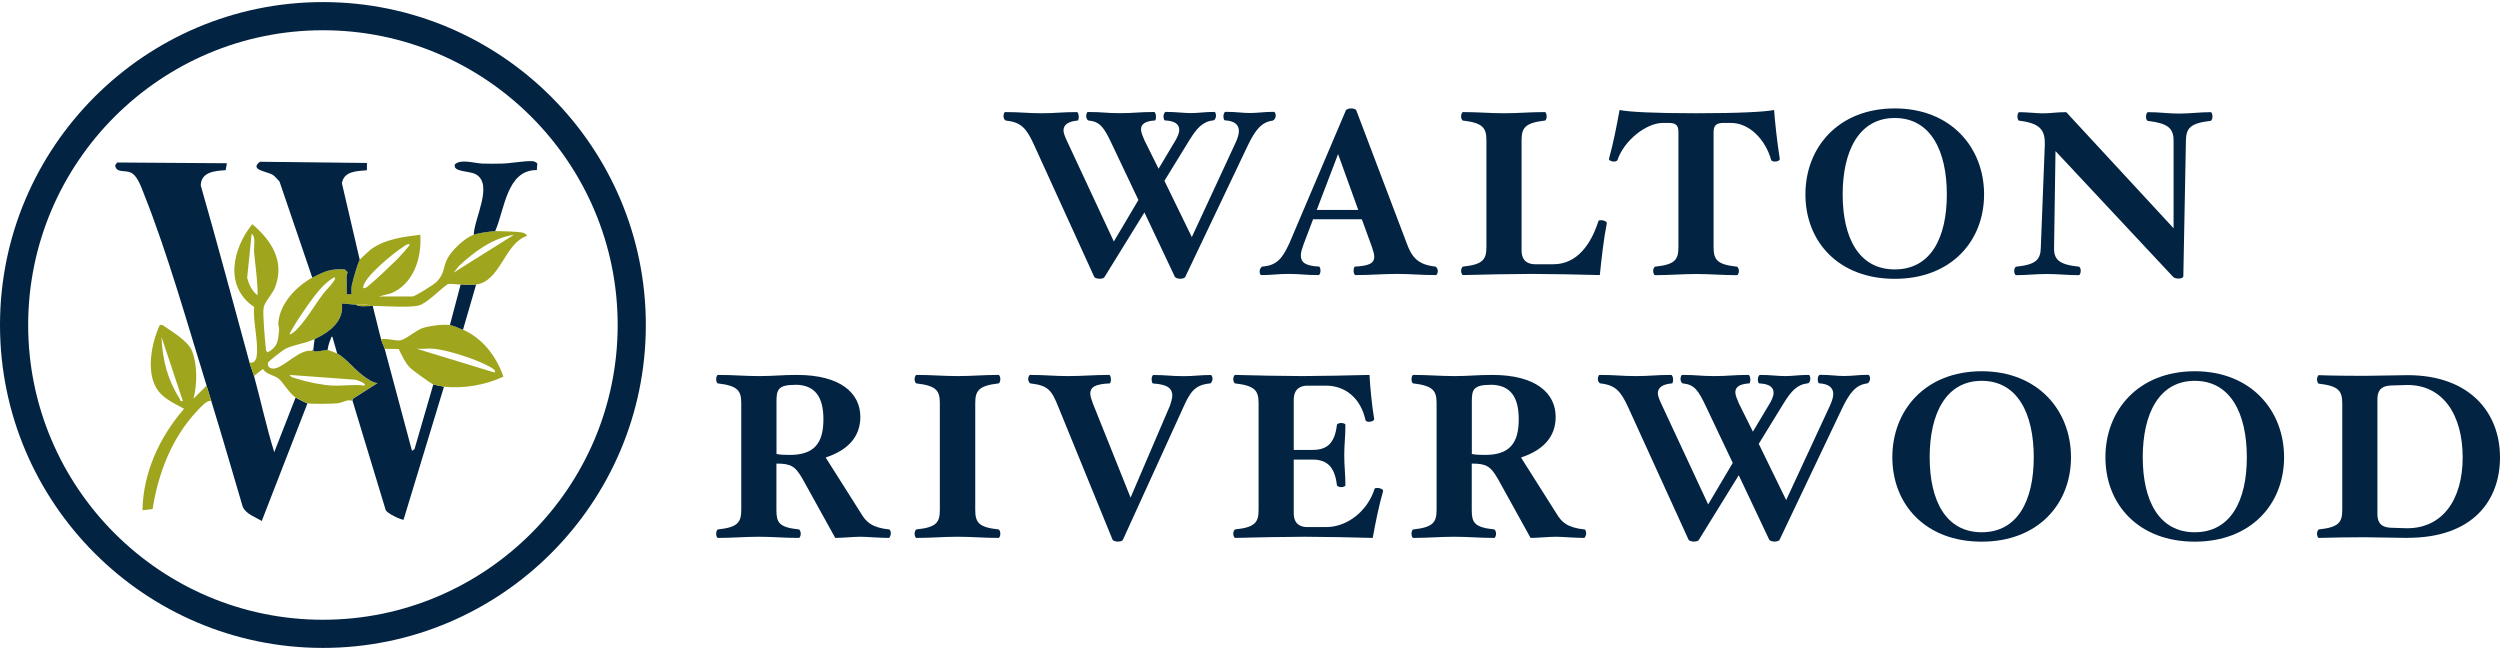 <?xml version="1.0" encoding="UTF-8"?>
<svg id="Logos" xmlns="http://www.w3.org/2000/svg" viewBox="0 0 300 78">
  <defs>
    <style>
      .cls-1 {
        fill: #032343;
      }

      .cls-2 {
        fill: #5a491d;
      }

      .cls-3 {
        fill: #9fa51d;
      }
    </style>
  </defs>
  <g>
    <path class="cls-1" d="M38.75,77.75C17.38,77.75,0,60.37,0,39S17.38.25,38.75.25s38.75,17.38,38.75,38.75-17.38,38.75-38.75,38.75ZM38.75,3.63C19.25,3.63,3.38,19.5,3.38,39s15.87,35.37,35.37,35.37,35.37-15.87,35.37-35.37S58.25,3.63,38.75,3.63Z"/>
    <path class="cls-1" d="M24.79,46.27c-2.31-7.43-4.67-15.87-7.53-23.03-.32-.8-.77-2.19-1.59-2.54-.74-.31-1.73.08-1.85-.86l.23-.34,13.18.09-.15.83c-1.29.09-2.94.19-2.99,1.83,2.02,7.04,3.9,14.12,5.83,21.18.16.58.42,1.18.57,1.71.83,3.03,1.48,6.12,2.42,9.12l2.56-6.55c.11.08,1.35.69,1.42.71l-5.48,14.1c-.78-.49-1.86-.8-2.28-1.7-1.25-4.23-2.47-8.47-3.77-12.68-.18-.6-.4-1.31-.57-1.85Z"/>
    <path class="cls-3" d="M29.92,43.42c.38.32.79-.17.85-.5.32-1.71-.44-4.3-.28-6.09-3.62-2.44-2.59-6.98-.22-9.93,2.32,1.96,3.93,4.45,2.74,7.58-.29.78-1.26,1.74-1.38,2.47s.17,3.9.27,4.84c.02.21.01.36.22.49,1.2-.64,1.26-1.39,1.37-2.63.03-.31-.12-.6-.09-.93.19-2.31,2.15-4.34,4.07-5.41.34-.19,1.48-.72,1.83-.81.64-.17,1.4-.22,2.06-.18l.37.34c-.19.44-.11.9-.12,1.36v1.28h.57c0-.34-.04-.69.03-1.04.11-.54.72-2.71.96-3.1.05-.07,1.15-1.09,1.29-1.2,1.71-1.27,3.93-1.54,5.97-1.79.22,2.74-.81,5.98-3.57,7.05l-1.42.36h4.06c.29,0,2.6-1.44,2.92-1.78.97-1.03.71-1.64,1.25-2.73.51-1.02,2.09-2.51,3.16-2.9.62-.22,1.91-.4,2.56-.43.52-.02,2.65.05,3.2.15.25.05.56.14.65.42-2.7.87-3.17,5.47-6.13,5.84-.54.07-1.28,0-1.85,0-.54,0-1.03-.14-1.53-.05-.92.6-2.54,2.37-3.56,2.58-1.24.26-4.03.04-5.45.03-.09,0-.19,0-.28,0-.43-.28-1.16-.12-1.71-.14-.58-.03-1.13-.14-1.71-.14.26,2.19-1.53,3.45-3.28,4.27-1.16.55-2.57.66-3.57,1.2-.21.11-1.97,1.47-2,1.6-.13.59.34.82.87.7,1.17-.25,2.88-2.29,4.38-2.11l.17-.25v.28c.24.18,1.52-.16,1.71-.14.06,0,1.07.39,1.14.43.97.51,2.13,1.94,3.03,2.61.55.41,1.12.85,1.81.96l-2.96,1.88-.03.25c-.57-.25-1.18.22-1.78.29-.53.06-3.24.1-3.63,0-.08-.02-1.31-.64-1.42-.71-.78-.52-1.49-1.83-2.06-2.28-.45-.35-1.46-.5-1.86-1.13l-1.07.85c-.15-.53-.41-1.13-.57-1.71ZM30.91,35.44c.02-1.75-.27-3.48-.42-5.2-.06-.68.25-1.76-.29-2.21l-.54,5.31c.21.8.57,1.58,1.25,2.1ZM61.69,28.17c-2.57.39-4.72,2-6.58,3.71l-.68.84,7.27-4.56ZM49.15,29.31c-.32-.05-.52.15-.76.31-1.26.82-3.96,3.05-4.63,4.34-.11.2-.21.38-.16.62.23.03.39-.1.55-.23,1.05-.87,2.39-2.14,3.38-3.11.22-.22,1.75-1.83,1.63-1.93ZM40.18,33.3c-.1-.1-.79.47-.92.57-1.06.88-2.27,2.64-3.06,3.81-.19.28-1.55,2.33-1.43,2.46.52-.17,1.06-.83,1.42-1.25.94-1.12,1.75-2.54,2.66-3.72.21-.28,1.57-1.62,1.34-1.87ZM43.74,46.27c.31-.26-.94-.67-1.08-.7l-7.9-.58c.13.32.59.36.89.46,1.19.4,3.06.77,4.31.82s2.51-.17,3.78,0Z"/>
    <path class="cls-1" d="M42.74,36.58c.43.26,1.17.14,1.71.14.09,0,.19,0,.28,0,.35,1.32.64,2.67,1,3.99.11.41.34.82.43,1.14,1.11,4.08,2.17,8.17,3.28,12.25l.3-.2,2.26-7.78c.16.07,1.08.26,1.28.28l-4.85,15.96c-.11.1-2.2-.78-2.19-1.3l-3.93-12.95.03-.25,2.96-1.88c-.69-.11-1.26-.55-1.81-.96-.9-.66-2.06-2.1-3.03-2.61l-.57-1.99c-.2-.04-.15.15-.21.28-.17.4-.32.85-.36,1.28-.18-.02-1.47.32-1.71.14v-.28s.14-1.14.14-1.14c1.75-.83,3.54-2.09,3.28-4.27.58,0,1.13.12,1.71.14Z"/>
    <path class="cls-1" d="M43.17,31.16c-.24.39-.86,2.56-.96,3.1-.07.34-.03.69-.03,1.04h-.57c0-.43,0-.86,0-1.28,0-.45-.07-.92.12-1.36l-.37-.34c-.66-.04-1.42,0-2.06.18-.35.09-1.49.62-1.83.81l-3.93-11.53c-.25-.24-.5-.59-.78-.78-.68-.45-2.9-.58-1.56-1.59l12.83.15v.87c-1.17.1-2.77.09-3,1.56l2.14,9.19Z"/>
    <path class="cls-3" d="M54,39c.29.04,1.24.43,1.57.57,2.36,1.03,4,3.21,4.84,5.62-2.14,1.02-4.76,1.46-7.12,1.22-.2-.02-1.13-.22-1.28-.28-.41-.17-2.5-1.69-2.86-2.06-.53-.55-.97-1.49-1.3-2.19l-1.69-.02c-.09-.32-.31-.73-.43-1.14.69-.17,1.72.22,2.31.12.69-.12,1.83-1.19,2.67-1.47s2.44-.48,3.28-.36ZM52.07,41.85c-.66-.07-1.4.05-2.07,0l9.33,2.85c.23-.16-.09-.4-.22-.49-1.54-.98-5.23-2.18-7.04-2.36Z"/>
    <path class="cls-3" d="M25.36,48.12c-.53-.17-1.36.83-1.72,1.21-3.02,3.2-4.65,7.45-5.33,11.76l-1.21.14c.06-4.5,2.07-8.83,4.99-12.18-1.24-.68-2.68-1.29-3.39-2.59-1.14-2.08-.49-5.38.47-7.45l.3-.03c1.07.76,3.08,1.9,3.57,3.13.66,1.66.63,4.02.18,5.73l1.57-1.57c.17.54.39,1.26.57,1.85ZM21.94,48.12l-2.56-7.69c.11,2.73.71,5.11,2.19,7.43.12.18.01.34.37.27Z"/>
    <path class="cls-1" d="M59.41,27.74c-.66.03-1.95.21-2.56.43.04-1.94,2.42-6.09.22-7.27-.76-.41-2.78-.24-2.48-1.18.72-.68,2.35-.12,3.33-.09.76.02,1.54.02,2.29,0,1.08-.02,2.66-.34,3.69-.29.21.01.43.12.58.28l-.06.79c-3.64-.04-3.86,4.79-5,7.33Z"/>
    <path class="cls-1" d="M57.13,34.16l-1.57,5.41c-.33-.14-1.27-.53-1.57-.57l1.28-4.84c.58,0,1.31.07,1.85,0Z"/>
    <path class="cls-3" d="M44.45,36.72c-.54,0-1.28.12-1.71-.14.55.03,1.28-.14,1.71.14Z"/>
    <path class="cls-2" d="M41.6,35.3v-1.28c0,.43,0,.86,0,1.28Z"/>
  </g>
  <g>
    <g>
      <path class="cls-1" d="M152.78,14.47c-1.41.14-2.17,1.18-3.04,2.98l-7.51,15.78c-.06.14-.34.22-.62.22-.31,0-.53-.11-.62-.22l-3.66-7.74-4.78,7.74c-.08.14-.25.22-.62.22-.28,0-.56-.11-.62-.22l-7.26-15.92c-.87-1.89-1.49-2.64-3.32-2.84-.14,0-.31-.28-.31-.51,0-.2.08-.51.2-.51,1.88,0,2.64.14,4.36.14s2.39-.14,4.25-.14c.11,0,.22.31.22.51,0,.22-.03.51-.14.51-.98.08-1.69.42-1.69,1.18,0,.31.17.73.39,1.21l5.65,12.12,2.95-4.98-3.18-6.7c-.96-2.05-1.43-2.7-2.81-2.84-.11,0-.28-.28-.28-.51,0-.2.08-.51.2-.51,1.86,0,2.11.14,3.85.14s2.25-.14,4.11-.14c.11,0,.22.31.22.51,0,.22-.03.51-.14.51-1.15.06-1.66.45-1.66,1.04,0,.39.2.82.42,1.35l1.69,3.4,1.83-3.07c.42-.65.65-1.18.65-1.6,0-.68-.53-1.07-1.72-1.13-.11,0-.17-.28-.17-.51,0-.2.14-.51.25-.51,1.32,0,2.11.14,3.04.14s1.6-.14,2.84-.14c.08,0,.17.23.17.45,0,.2-.11.56-.31.56-1.29.14-2,.96-2.87,2.36l-3.01,4.9,3.29,6.75,5.23-11.28c.25-.53.42-1.04.42-1.46,0-.73-.53-1.21-1.69-1.27-.11,0-.17-.28-.17-.51,0-.2.11-.51.25-.51,1.35,0,1.94.14,2.9.14,1.13,0,1.6-.14,2.93-.14.08,0,.2.23.2.45,0,.2-.14.56-.34.56Z"/>
      <path class="cls-1" d="M172.33,33.01c-1.86,0-3.07-.14-4.64-.14-1.74,0-3.18.14-5.04.14-.11,0-.22-.28-.22-.51,0-.2.06-.48.17-.51,1.83-.08,2.31-.48,2.31-1.18,0-.34-.14-.73-.28-1.18l-1.21-3.32h-5.85l-1.13,2.98c-.17.48-.34.96-.34,1.35,0,.76.42,1.27,2.19,1.35.11.03.17.31.17.51,0,.22-.11.51-.23.51-1.66,0-2.11-.14-3.66-.14-1.24,0-1.89.14-3.21.14-.14,0-.23-.28-.2-.51,0-.2.2-.48.31-.51,1.8-.14,2.42-1.01,3.26-2.81l6.78-15.95c.06-.11.34-.22.62-.22.31,0,.59.11.62.22l6.05,15.95c.62,1.72,1.38,2.59,3.46,2.81.11.03.28.31.28.51,0,.22-.11.51-.23.51ZM160.57,18.49l-2.56,6.7h4.98l-2.42-6.7Z"/>
      <path class="cls-1" d="M191.99,33.01c-1.8-.06-6.33-.14-8.19-.14s-6.47.08-8.24.14c-.11,0-.23-.28-.23-.51,0-.2.11-.48.23-.51,2.42-.25,2.81-.87,2.81-2.36v-12.77c0-1.49-.39-2.11-2.81-2.39-.11,0-.23-.28-.23-.51,0-.2.11-.51.23-.51,1.86,0,3.18.14,4.92.14s3.04-.14,4.9-.14c.14,0,.22.31.22.51,0,.22-.08.51-.22.51-2.42.28-2.79.9-2.79,2.39v13.19c0,1.38.9,1.66,1.63,1.66h2.19c2.87,0,4.53-2.45,5.4-5.18,0-.08.14-.11.31-.11.37,0,.73.2.7.37-.37,1.83-.65,4.33-.84,6.22Z"/>
      <path class="cls-1" d="M212.97,19.39c-.17,0-.39-.08-.42-.17-.7-2.48-2.62-4.47-4.84-4.47h-.87c-.9,0-1.21.31-1.21,1.1v13.79c0,1.49.37,2.11,2.81,2.36.11.03.23.31.23.51,0,.22-.11.51-.23.51-1.86,0-3.18-.14-4.89-.14s-3.09.14-4.95.14c-.11,0-.22-.28-.22-.51,0-.2.11-.48.22-.51,2.45-.25,2.81-.87,2.81-2.36v-13.79c0-.84-.31-1.1-1.21-1.1h-.65c-2,0-4.67,2.11-5.46,4.47-.06.11-.25.17-.42.17-.31,0-.65-.17-.59-.34.53-1.91.93-3.99,1.27-5.85,1.13.23,4.05.39,9.2.39s8.24-.17,9.34-.39c.14,1.8.37,3.85.68,5.85.03.17-.22.34-.59.34Z"/>
      <path class="cls-1" d="M227.37,33.46c-6.75,0-10.72-4.47-10.72-10.13s3.97-10.32,10.72-10.32,10.72,4.7,10.72,10.32-3.97,10.13-10.72,10.13ZM227.37,14.16c-4.3,0-6.25,3.97-6.25,9.17s1.94,9,6.25,9,6.25-3.77,6.25-9-1.94-9.17-6.25-9.17Z"/>
      <path class="cls-1" d="M265.29,14.5c-2.45.28-2.95.87-2.98,2.36l-.31,16.29c0,.14-.2.28-.56.28-.34,0-.53-.08-.68-.22l-14.1-15.08-.17,11.51c-.06,1.49.56,2.11,2.98,2.36.14.03.22.28.22.51s-.11.51-.22.51c-1.44,0-2.53-.14-3.85-.14s-2.39.14-3.69.14c-.11,0-.23-.25-.23-.51,0-.22.11-.48.25-.51,2.42-.25,2.93-.87,2.95-2.36l.48-12.32c.03-1.72-.56-2.53-3.09-2.84-.11,0-.2-.28-.2-.51,0-.2.08-.51.23-.51.96,0,2.03.14,2.84.14,1.01,0,1.52-.14,2.79-.14l12.88,13.93v-10.52c0-1.49-.7-2.08-3.09-2.36-.14-.03-.22-.28-.22-.51s.11-.54.22-.54c1.46,0,2.42.17,3.74.17s2.5-.17,3.8-.17c.14,0,.22.28.22.54,0,.22-.11.48-.22.51Z"/>
    </g>
    <g>
      <path class="cls-1" d="M106.62,64.55c-.96,0-2.73-.14-3.35-.14-.82,0-2.22.14-3.04.14l-3.91-7.06c-.9-1.58-1.43-1.86-3.15-1.86v5.54c0,1.49.25,2.11,2.7,2.36.11.03.22.31.22.51,0,.22-.11.51-.22.51-1.86,0-3.07-.14-4.81-.14s-3.04.14-4.9.14c-.14,0-.22-.28-.22-.51,0-.2.08-.48.22-.51,2.39-.25,2.79-.87,2.79-2.36v-12.77c0-1.49-.39-2.11-2.79-2.39-.14,0-.22-.28-.22-.51,0-.2.08-.51.22-.51,1.86,0,3.21.14,4.95.14s2.67-.14,4.53-.14c5.2,0,7.6,2.17,7.6,5.04,0,2.39-1.49,3.99-4.16,4.87l4.22,6.67c.65,1.1,1.32,1.74,3.43,1.97.11.03.17.31.17.51-.03.22-.14.51-.28.51ZM95.4,46.18c-2.05,0-2.22.62-2.22,1.97v6.33c.45.09.98.11,1.58.11,2.9,0,4.05-1.35,4.05-4.28,0-2.65-.98-4.14-3.4-4.14Z"/>
      <path class="cls-1" d="M119.82,64.55c-1.86,0-3.15-.14-4.9-.14s-3.07.14-4.95.14c-.11,0-.22-.28-.22-.51,0-.2.11-.48.22-.51,2.45-.25,2.81-.87,2.81-2.36v-12.77c0-1.49-.37-2.11-2.81-2.39-.11,0-.22-.28-.22-.51,0-.2.11-.51.22-.51,1.88,0,3.21.14,4.95.14s3.04-.14,4.9-.14c.14,0,.22.31.22.51,0,.22-.09.51-.22.51-2.42.28-2.79.9-2.79,2.39v12.77c0,1.49.37,2.11,2.79,2.36.14.03.22.31.22.51,0,.22-.09.51-.22.51Z"/>
      <path class="cls-1" d="M145.22,46.01c-1.83.17-2.39,1.01-3.21,2.84l-7.26,15.92c-.06.14-.28.22-.62.22-.31,0-.56-.11-.62-.22l-6.5-15.92c-.82-2.05-1.24-2.59-3.35-2.84-.11,0-.28-.28-.28-.51,0-.2.11-.51.22-.51,1.86,0,2.9.14,4.56.14,1.74,0,3.09-.14,4.95-.14.11,0,.2.31.2.51,0,.22-.03.51-.17.51-1.8.08-2.28.48-2.31,1.18,0,.34.17.84.31,1.21l4.53,11.31,4.7-10.97c.14-.37.31-.96.31-1.29-.03-.79-.48-1.32-2.31-1.43-.11,0-.17-.28-.17-.51-.03-.2.09-.51.22-.51,1.49,0,2.11.14,3.63.14,1.27,0,1.94-.14,3.26-.14.08,0,.2.25.2.48-.03.2-.14.53-.31.53Z"/>
      <path class="cls-1" d="M164.74,64.55c-1.8-.06-6.3-.14-8.16-.14s-6.58.08-8.36.14c-.11,0-.23-.28-.23-.51,0-.2.11-.48.23-.51,2.42-.25,2.81-.87,2.81-2.36v-12.77c0-1.49-.39-2.11-2.81-2.39-.11,0-.23-.28-.23-.51,0-.2.11-.51.23-.51,1.77.06,6.22.14,8.07.14s6.24-.09,8.05-.14c.09,1.58.28,3.63.56,5.26.03.2-.25.37-.65.37-.2,0-.37-.11-.39-.2-.53-2.5-2.31-4.14-4.73-4.14h-2.25c-.73,0-1.63.31-1.63,1.69v6.02h2.25c1.69,0,2.67-.73,2.93-3.01.03-.14.31-.22.51-.22.22,0,.51.08.51.22,0,1.41-.14,2.34-.14,3.66s.14,2.19.14,3.6c0,.11-.28.22-.51.22-.2,0-.48-.11-.51-.22-.25-2.28-1.24-3.09-2.93-3.09h-2.25v6.44c0,1.38.9,1.66,1.63,1.66h2.25c2.62,0,5.01-2,5.82-4.59.03-.09.17-.11.34-.11.37,0,.73.2.68.39-.48,1.66-.93,3.85-1.24,5.6Z"/>
      <path class="cls-1" d="M190.06,64.55c-.96,0-2.73-.14-3.35-.14-.82,0-2.22.14-3.04.14l-3.91-7.06c-.9-1.58-1.43-1.86-3.15-1.86v5.54c0,1.49.25,2.11,2.7,2.36.11.03.22.31.22.51,0,.22-.11.51-.22.51-1.86,0-3.07-.14-4.81-.14s-3.04.14-4.9.14c-.14,0-.22-.28-.22-.51,0-.2.08-.48.22-.51,2.39-.25,2.79-.87,2.79-2.36v-12.77c0-1.49-.39-2.11-2.79-2.39-.14,0-.22-.28-.22-.51,0-.2.08-.51.22-.51,1.86,0,3.21.14,4.95.14s2.67-.14,4.53-.14c5.2,0,7.6,2.17,7.6,5.04,0,2.39-1.49,3.99-4.16,4.87l4.22,6.67c.65,1.1,1.32,1.74,3.43,1.97.11.03.17.31.17.51-.03.22-.14.51-.28.51ZM178.84,46.18c-2.05,0-2.22.62-2.22,1.97v6.33c.45.09.98.11,1.58.11,2.9,0,4.05-1.35,4.05-4.28,0-2.65-.98-4.14-3.4-4.14Z"/>
      <path class="cls-1" d="M224.1,46.01c-1.41.14-2.17,1.18-3.04,2.98l-7.51,15.78c-.06.14-.34.22-.62.22-.31,0-.53-.11-.62-.22l-3.66-7.74-4.78,7.74c-.08.14-.25.22-.62.22-.28,0-.56-.11-.62-.22l-7.26-15.92c-.87-1.88-1.49-2.64-3.32-2.84-.14,0-.31-.28-.31-.51,0-.2.09-.51.2-.51,1.89,0,2.65.14,4.36.14s2.39-.14,4.25-.14c.11,0,.22.31.22.51,0,.22-.03.51-.14.51-.99.08-1.69.42-1.69,1.18,0,.31.17.73.39,1.21l5.65,12.13,2.95-4.98-3.18-6.7c-.96-2.05-1.43-2.7-2.81-2.84-.11,0-.28-.28-.28-.51,0-.2.08-.51.2-.51,1.86,0,2.11.14,3.85.14s2.25-.14,4.11-.14c.11,0,.22.31.22.51,0,.22-.03.51-.14.51-1.15.06-1.66.45-1.66,1.04,0,.39.2.82.42,1.35l1.69,3.4,1.83-3.07c.42-.65.65-1.18.65-1.6,0-.67-.53-1.07-1.72-1.12-.11,0-.17-.28-.17-.51,0-.2.14-.51.25-.51,1.32,0,2.11.14,3.04.14s1.6-.14,2.84-.14c.08,0,.17.22.17.45,0,.2-.11.56-.31.56-1.29.14-2,.96-2.87,2.36l-3.01,4.9,3.29,6.75,5.23-11.28c.25-.53.42-1.04.42-1.46,0-.73-.53-1.21-1.69-1.27-.11,0-.17-.28-.17-.51,0-.2.11-.51.25-.51,1.35,0,1.94.14,2.9.14,1.12,0,1.6-.14,2.93-.14.08,0,.2.22.2.45,0,.2-.14.56-.34.56Z"/>
      <path class="cls-1" d="M237.8,65c-6.75,0-10.72-4.47-10.72-10.13s3.97-10.32,10.72-10.32,10.72,4.7,10.72,10.32-3.97,10.13-10.72,10.13ZM237.8,45.7c-4.3,0-6.24,3.97-6.24,9.17s1.94,9,6.24,9,6.25-3.77,6.25-9-1.94-9.17-6.25-9.17Z"/>
      <path class="cls-1" d="M263.37,65c-6.75,0-10.72-4.47-10.72-10.13s3.97-10.32,10.72-10.32,10.72,4.7,10.72,10.32-3.97,10.13-10.72,10.13ZM263.37,45.7c-4.3,0-6.24,3.97-6.24,9.17s1.94,9,6.24,9,6.25-3.77,6.25-9-1.94-9.17-6.25-9.17Z"/>
      <path class="cls-1" d="M288.92,64.55c-1.27,0-3.91-.08-5.2-.08s-4.19.03-5.46.08c-.11,0-.22-.28-.22-.51,0-.2.11-.48.22-.51,2.42-.25,2.81-.87,2.81-2.36v-12.74c0-1.49-.39-2.11-2.81-2.39-.11,0-.22-.28-.22-.51,0-.2.11-.51.22-.51,1.27.06,4.14.08,5.46.08s3.94-.08,5.2-.08c7.34,0,11.08,4.39,11.08,9.87,0,5.2-3.29,9.65-11.08,9.65ZM288.8,46.2l-1.88.06c-.76.03-1.63.25-1.63,1.63v13.81c0,1.38.87,1.6,1.63,1.63l1.88.06c4.3.03,6.72-3.43,6.72-8.5s-2.34-8.75-6.72-8.69Z"/>
    </g>
  </g>
</svg>